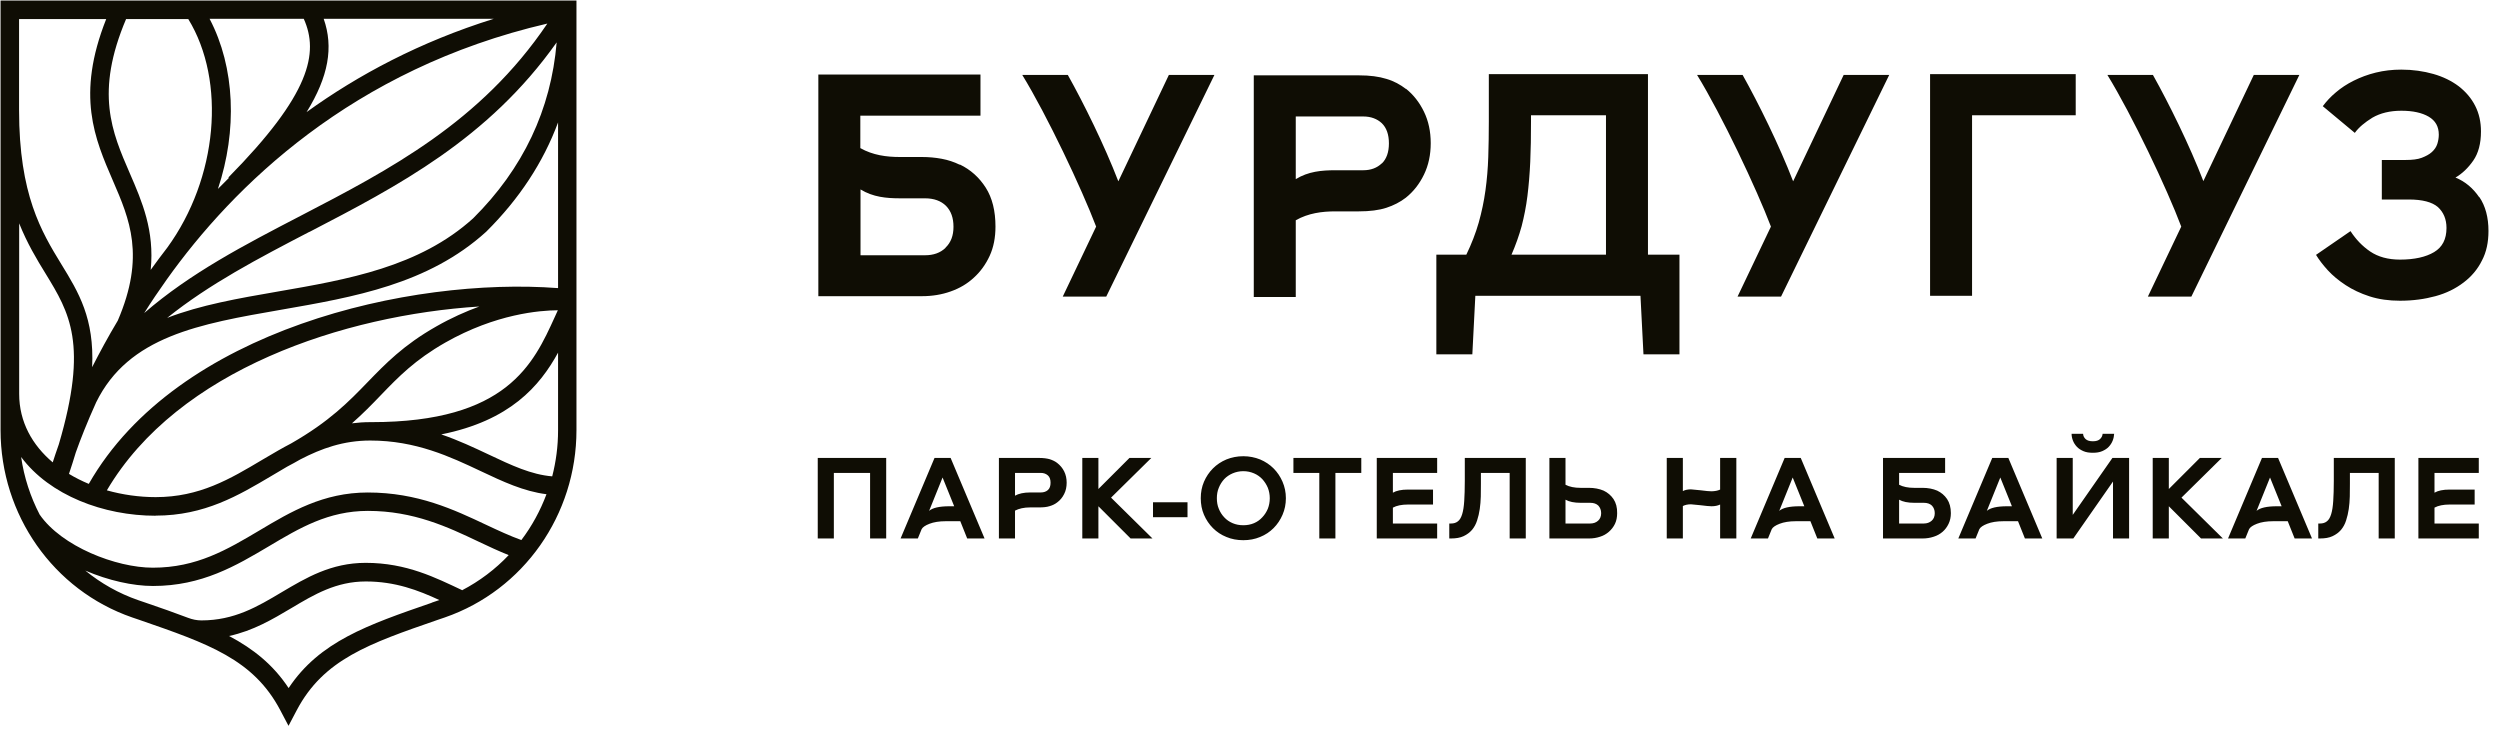 <?xml version="1.0" encoding="UTF-8"?>
<svg xmlns="http://www.w3.org/2000/svg" width="617" height="180" viewBox="0 0 617 180" fill="none">
  <g clip-path="url(#clip0_969_143)">
    <path d="M275.984 44.7C272.561 35.82 267.472 25.525 263.54 18.499H252.298C258.405 28.453 266.963 46.554 270.525 55.923L262.291 73.195H273.023L299.717 18.499H288.474L276.03 44.7H275.984ZM442.526 44.7C439.102 35.82 434.013 25.525 430.081 18.499H418.84C424.946 28.453 433.503 46.554 437.065 55.923L428.831 73.195H439.565L466.257 18.499H455.015L442.57 44.7H442.526ZM543.79 44.7C540.369 35.82 535.281 25.525 531.345 18.499H520.107C526.213 28.453 534.817 46.554 538.332 55.923L530.098 73.195H540.83L567.477 18.499H556.235L543.79 44.7ZM341.027 40.309C339.871 41.431 338.345 42.017 336.447 42.017H329.554C326.176 42.017 322.893 42.309 319.794 44.212V28.745H336.447C338.345 28.745 339.871 29.331 341.027 30.404C342.184 31.527 342.785 33.185 342.785 35.381C342.785 37.577 342.184 39.236 341.027 40.358M346.996 21.963C345.608 20.89 344.035 20.012 342.184 19.475C340.335 18.889 338.067 18.597 335.385 18.597H309.432V73.293H319.794V54.361C322.893 52.605 326.27 52.166 329.554 52.166H335.338C338.067 52.166 340.335 51.873 342.137 51.287C343.941 50.702 345.561 49.872 346.949 48.799C348.845 47.287 350.327 45.384 351.436 43.09C352.548 40.797 353.103 38.211 353.103 35.332C353.103 32.454 352.548 29.867 351.436 27.574C350.327 25.281 348.845 23.378 346.949 21.866M233.377 61.144C232.082 62.412 230.37 62.998 228.289 62.998H212.375V46.75C215.474 48.653 218.805 48.945 222.136 48.945H228.289C230.509 48.945 232.221 49.58 233.47 50.799C234.719 52.068 235.32 53.776 235.32 55.972C235.32 58.167 234.673 59.875 233.331 61.144M236.847 40.651C235.459 39.968 233.979 39.48 232.406 39.187C230.833 38.894 229.214 38.748 227.502 38.748H222.09C218.805 38.748 215.428 38.309 212.328 36.552V28.55H241.982V18.401H201.966V73.097H227.548C230.093 73.097 232.452 72.707 234.626 71.927C236.847 71.146 238.744 70.024 240.363 68.511C241.982 67.047 243.277 65.242 244.249 63.144C245.22 61.046 245.683 58.606 245.683 55.923C245.683 52.068 244.896 48.848 243.277 46.311C241.658 43.773 239.53 41.87 236.893 40.602M611.887 48.702C610.361 46.457 608.418 44.798 606.012 43.822C607.679 42.846 609.158 41.431 610.408 39.626C611.658 37.821 612.303 35.43 612.303 32.454C612.303 30.112 611.843 28.014 610.871 26.111C609.9 24.208 608.556 22.646 606.798 21.28C605.041 19.963 602.96 18.938 600.554 18.255C598.148 17.572 595.513 17.182 592.643 17.182C590.421 17.182 588.341 17.426 586.351 17.913C584.362 18.401 582.557 19.084 580.893 19.914C579.226 20.744 577.748 21.719 576.497 22.793C575.203 23.866 574.138 25.037 573.261 26.208L581.169 32.795C582.143 31.429 583.622 30.209 585.518 29.038C587.463 27.916 589.823 27.33 592.643 27.33C595.466 27.33 597.731 27.818 599.398 28.794C601.062 29.77 601.895 31.234 601.895 33.234C601.895 34.015 601.757 34.796 601.525 35.528C601.293 36.259 600.833 36.943 600.184 37.528C599.536 38.114 598.702 38.553 597.687 38.943C596.669 39.333 595.328 39.48 593.755 39.48H587.833V49.238H594.494C597.872 49.238 600.231 49.872 601.663 51.092C603.051 52.361 603.794 54.069 603.794 56.264C603.794 59.045 602.775 60.997 600.739 62.217C598.702 63.437 595.882 64.071 592.32 64.071C589.359 64.071 586.906 63.388 584.963 62.071C583.021 60.753 581.401 59.045 580.107 57.045L571.594 62.9C572.334 64.12 573.305 65.388 574.508 66.706C575.711 68.023 577.193 69.243 578.904 70.365C580.614 71.487 582.557 72.414 584.825 73.146C587.091 73.878 589.591 74.22 592.32 74.22C595.466 74.22 598.379 73.829 601.062 73.097C603.747 72.366 606.012 71.243 608.001 69.731C609.944 68.267 611.473 66.462 612.535 64.315C613.647 62.217 614.155 59.777 614.155 56.996C614.155 53.678 613.416 50.848 611.887 48.604M476.343 73H486.704V28.453H512.286V18.304H476.343V73ZM396.356 62.851H373.039C374.057 60.509 374.891 58.167 375.539 55.825C376.141 53.483 376.648 50.995 376.971 48.36C377.297 45.725 377.529 42.944 377.667 39.919C377.805 36.942 377.852 33.624 377.852 30.014V28.453H396.356V62.851ZM406.717 18.304H367.443V30.014C367.443 33.039 367.396 35.967 367.305 38.748C367.211 41.578 366.979 44.31 366.61 46.994C366.24 49.677 365.685 52.312 364.946 54.947C364.203 57.533 363.188 60.168 361.891 62.851H354.491V87.442H363.373L364.113 73H404.869L405.608 87.442H414.491V62.851H406.717V18.304Z" fill="#0F0D04"></path>
    <path d="M201.82 132.894H205.795V116.712H214.737V132.894H218.712V113.021H201.82V132.894ZM234.614 113.021H230.64L222.265 132.894H226.523L227.46 130.594C227.715 130.112 228.369 129.657 229.419 129.26C230.441 128.862 231.775 128.635 233.422 128.635H236.999L238.702 132.894H242.989L234.614 113.021ZM234.302 124.945C231.832 124.945 230.157 125.342 229.305 126.08L232.627 117.847L235.494 124.945H234.302ZM262.627 116.314C262.201 115.491 261.634 114.81 260.896 114.242C260.385 113.845 259.76 113.561 259.079 113.334C258.369 113.135 257.489 113.021 256.467 113.021H246.531V132.894H250.505V126.024C251.471 125.512 252.72 125.229 254.253 125.229H256.438C257.489 125.229 258.369 125.144 259.05 124.916C259.76 124.717 260.385 124.405 260.896 124.008C261.634 123.469 262.201 122.787 262.627 121.935C263.053 121.112 263.252 120.175 263.252 119.125C263.252 118.103 263.053 117.166 262.627 116.314ZM258.625 120.942C258.17 121.339 257.603 121.538 256.864 121.538H254.253C252.663 121.538 251.414 121.822 250.505 122.333V116.712H256.864C257.603 116.712 258.17 116.939 258.625 117.337C259.079 117.734 259.278 118.359 259.278 119.125C259.278 119.92 259.079 120.544 258.625 120.942ZM267.112 132.894H271.086V124.945L279.035 132.894H284.429L274.209 122.816L284.145 113.021H278.751L271.086 120.686V113.021H267.112V132.894ZM284.561 123.951V127.642H293.078V123.951H284.561ZM317.356 122.957C317.356 121.51 317.071 120.147 316.531 118.898C315.991 117.649 315.255 116.542 314.316 115.605C313.38 114.668 312.273 113.93 310.997 113.39C309.717 112.879 308.327 112.595 306.85 112.595C305.345 112.595 303.954 112.879 302.678 113.39C301.401 113.93 300.292 114.668 299.356 115.605C298.42 116.542 297.68 117.649 297.14 118.898C296.603 120.147 296.348 121.51 296.348 122.957C296.348 124.434 296.603 125.796 297.14 127.045C297.68 128.295 298.42 129.402 299.356 130.339C300.292 131.275 301.401 132.014 302.678 132.525C303.954 133.064 305.345 133.319 306.85 133.319C308.327 133.319 309.717 133.064 310.997 132.525C312.273 132.014 313.38 131.275 314.316 130.339C315.255 129.402 315.991 128.295 316.531 127.045C317.071 125.796 317.356 124.434 317.356 122.957ZM300.321 122.957C300.321 122.049 300.462 121.169 300.803 120.374C301.117 119.579 301.571 118.869 302.138 118.245C302.707 117.649 303.414 117.166 304.21 116.825C305.005 116.485 305.885 116.286 306.85 116.286C307.816 116.286 308.696 116.485 309.491 116.825C310.287 117.166 310.967 117.649 311.534 118.245C312.103 118.869 312.558 119.579 312.898 120.374C313.209 121.169 313.38 122.049 313.38 122.957C313.38 123.894 313.209 124.774 312.898 125.569C312.558 126.364 312.103 127.074 311.534 127.67C310.967 128.295 310.287 128.777 309.491 129.118C308.696 129.459 307.816 129.629 306.85 129.629C305.885 129.629 305.005 129.459 304.21 129.118C303.414 128.777 302.707 128.295 302.138 127.67C301.571 127.074 301.117 126.364 300.803 125.569C300.462 124.774 300.321 123.894 300.321 122.957ZM335.966 116.712V113.021H319.216V116.712H325.604V132.894H329.578V116.712H335.966ZM343.763 129.203V125.285C344.699 124.774 345.949 124.519 347.481 124.519H353.669V120.828H347.481C345.864 120.828 344.643 121.084 343.763 121.595V116.712H354.69V113.021H339.786V132.894H354.69V129.203H343.763ZM361.513 113.021V118.699C361.513 120.658 361.457 122.304 361.372 123.639C361.287 125.002 361.117 126.08 360.862 126.904C360.606 127.727 360.266 128.323 359.811 128.664C359.356 129.033 358.79 129.203 358.106 129.203H357.681V132.894H358.106C359.327 132.894 360.351 132.723 361.202 132.326C362.053 131.929 362.734 131.417 363.303 130.764C363.843 130.112 364.268 129.345 364.553 128.437C364.835 127.557 365.064 126.62 365.204 125.626C365.345 124.632 365.43 123.61 365.46 122.532C365.46 121.481 365.489 120.431 365.489 119.409V116.712H372.585V132.894H376.561V113.021H361.513ZM398.205 123.156C397.58 122.248 396.785 121.566 395.764 121.084C395.224 120.857 394.654 120.686 394.059 120.573C393.434 120.459 392.809 120.402 392.187 120.402H390.112C388.58 120.402 387.33 120.147 386.365 119.636V113.021H382.391V132.894H392.187C393.149 132.894 394.029 132.752 394.883 132.468C395.734 132.212 396.444 131.787 397.069 131.247C397.692 130.708 398.205 130.055 398.572 129.288C398.942 128.522 399.112 127.642 399.112 126.648C399.141 125.257 398.827 124.093 398.205 123.156ZM394.399 128.522C393.888 128.976 393.237 129.203 392.468 129.203H386.365V123.327C387.274 123.837 388.524 124.093 390.112 124.093H392.468C393.322 124.093 393.974 124.32 394.458 124.774C394.91 125.257 395.165 125.882 395.165 126.648C395.165 127.443 394.91 128.067 394.399 128.522ZM424.527 120.828C423.931 121.112 423.221 121.226 422.426 121.254C421.886 121.254 420.979 121.169 419.673 120.999C418.367 120.857 417.572 120.772 417.317 120.772C416.551 120.772 415.867 120.914 415.33 121.197V113.021H411.354V132.894H415.33V124.888C415.897 124.604 416.551 124.462 417.317 124.462C417.572 124.462 418.367 124.547 419.673 124.689C420.979 124.86 421.886 124.945 422.426 124.945C423.221 124.945 423.931 124.803 424.527 124.519V132.894H428.529V113.021H424.527V120.828ZM444.425 113.021H440.452L432.077 132.894H436.335L437.271 130.594C437.526 130.112 438.181 129.657 439.231 129.26C440.252 128.862 441.588 128.635 443.234 128.635H446.811L448.513 132.894H452.8L444.425 113.021ZM444.114 124.945C441.643 124.945 439.968 125.342 439.117 126.08L442.439 117.847L445.306 124.945H444.114ZM480.536 123.156C479.914 122.248 479.119 121.566 478.095 121.084C477.558 120.857 476.989 120.686 476.393 120.573C475.768 120.459 475.143 120.402 474.518 120.402H472.446C470.914 120.402 469.664 120.147 468.699 119.636V116.712H480.055V113.021H464.726V132.894H474.518C475.457 132.894 476.363 132.752 477.214 132.468C478.068 132.212 478.805 131.787 479.43 131.247C480.055 130.708 480.536 130.055 480.906 129.288C481.276 128.522 481.475 127.642 481.475 126.648C481.475 125.257 481.161 124.093 480.536 123.156ZM476.733 128.522C476.223 128.976 475.568 129.203 474.802 129.203H468.699V123.327C469.608 123.837 470.856 124.093 472.446 124.093H474.802C475.653 124.093 476.308 124.32 476.789 124.774C477.244 125.257 477.499 125.882 477.499 126.648C477.499 127.443 477.244 128.067 476.733 128.522ZM495.66 113.021H491.687L483.312 132.894H487.57L488.506 130.594C488.761 130.112 489.416 129.657 490.466 129.26C491.488 128.862 492.823 128.635 494.469 128.635H498.046L499.748 132.894H504.035L495.66 113.021ZM495.349 124.945C492.878 124.945 491.203 125.342 490.352 126.08L493.674 117.847L496.541 124.945H495.349ZM507.577 132.894H511.694L521.489 118.841V132.894H525.462V113.021H521.345L511.553 127.074V113.021H507.577V132.894ZM521.771 107.06H518.933C518.877 107.571 518.678 107.997 518.279 108.366C517.883 108.735 517.316 108.905 516.521 108.905C515.726 108.905 515.13 108.735 514.731 108.366C514.335 107.997 514.135 107.571 514.106 107.06H511.269C511.269 107.627 511.383 108.195 511.609 108.763C511.835 109.331 512.149 109.814 512.574 110.267C513 110.722 513.54 111.062 514.191 111.346C514.846 111.63 515.611 111.744 516.521 111.744C517.401 111.744 518.167 111.63 518.819 111.346C519.473 111.062 520.013 110.722 520.439 110.267C520.864 109.814 521.175 109.331 521.404 108.763C521.63 108.195 521.744 107.627 521.771 107.06ZM531.29 132.894H535.266V124.945L543.216 132.894H548.609L538.388 122.816L548.324 113.021H542.931L535.266 120.686V113.021H531.29V132.894ZM562.228 113.021H558.255L549.88 132.894H554.138L555.074 130.594C555.329 130.112 555.983 129.657 557.034 129.26C558.055 128.862 559.387 128.635 561.036 128.635H564.613L566.315 132.894H570.603L562.228 113.021ZM561.917 124.945C559.446 124.945 557.77 125.342 556.919 126.08L560.241 117.847L563.108 124.945H561.917ZM575.984 113.021V118.699C575.984 120.658 575.926 122.304 575.841 123.639C575.755 125.002 575.585 126.08 575.33 126.904C575.075 127.727 574.734 128.323 574.279 128.664C573.825 129.033 573.258 129.203 572.577 129.203H572.149V132.894H572.577C573.798 132.894 574.819 132.723 575.67 132.326C576.521 131.929 577.205 131.417 577.771 130.764C578.311 130.112 578.737 129.345 579.021 128.437C579.303 127.557 579.532 126.62 579.673 125.626C579.817 124.632 579.902 123.61 579.928 122.532C579.928 121.481 579.958 120.431 579.958 119.409V116.712H587.056V132.894H591.029V113.021H575.984ZM600.833 129.203V125.285C601.772 124.774 603.019 124.519 604.554 124.519H610.743V120.828H604.554C602.934 120.828 601.713 121.084 600.833 121.595V116.712H611.764V113.021H596.86V132.894H611.764V129.203H600.833Z" fill="#0F0D04"></path>
    <path d="M137.677 71.103C101.395 68.342 43.713 81.272 21.912 119.424C20.202 118.707 18.546 117.884 17.023 116.955C17.637 115.123 18.198 113.37 18.706 111.671C19.855 108.432 21.511 104.211 23.729 99.299C31.744 82.971 49.244 79.944 69.415 76.439C87.262 73.333 105.723 70.147 119.99 57.191L120.07 57.111C128.165 49.066 134.07 40.066 137.73 30.216V71.05L137.677 71.103ZM114.005 145.629C107.593 142.628 100.406 138.911 90.254 138.911C81.704 138.911 75.533 142.602 69.522 146.16C63.51 149.744 57.82 153.116 49.697 153.116C48.575 153.116 47.453 152.877 46.411 152.478C43.125 151.231 39.652 150.009 35.912 148.735L34.122 148.124C29.286 146.452 24.904 143.956 21.057 140.823C26.748 143.266 32.812 144.62 37.755 144.62C49.831 144.62 58.247 139.628 66.396 134.796C73.93 130.309 81.063 126.088 90.788 126.088C102.09 126.088 110.586 130.097 118.066 133.655C120.631 134.876 123.089 136.017 125.547 137C122.261 140.478 118.36 143.425 114.032 145.682M106.551 148.762C90.708 154.231 78.873 158.32 71.231 169.816C67.411 164.028 62.495 160.125 56.537 156.965C62.495 155.665 67.251 152.85 71.899 150.089C77.59 146.691 82.987 143.505 90.281 143.505C97.574 143.505 103.238 145.682 108.448 148.098C108.422 148.098 108.368 148.098 108.341 148.124L106.551 148.735V148.762ZM107.647 80.581C99.551 85.174 95.09 89.82 90.735 94.308C86.113 99.087 81.331 104.025 71.846 109.441C70.751 109.999 69.682 110.609 68.64 111.193C67.304 111.963 65.995 112.733 64.686 113.503C56.751 118.229 49.244 122.69 38.423 122.69C34.362 122.69 30.247 122.105 26.374 121.017C43.927 91.201 84.964 77.767 118.307 75.643C114.967 76.864 111.36 78.457 107.647 80.581ZM91.376 104.184C89.8 104.184 88.304 104.29 86.861 104.476C89.586 102.087 91.83 99.777 94.048 97.467C98.349 93.007 102.41 88.812 109.918 84.537C122.394 77.448 133.268 76.599 137.677 76.572C137.436 77.103 137.169 77.661 136.928 78.218C131.665 89.794 125.12 104.184 91.697 104.184H91.376ZM136.287 117.565C131.104 117.141 126.215 114.831 120.604 112.176C116.998 110.477 113.177 108.671 108.902 107.211C125.868 103.812 133.188 95.316 137.73 87.033V106.228C137.73 110.131 137.222 113.928 136.287 117.565ZM38.423 127.256C50.499 127.256 58.888 122.265 67.037 117.433C68.319 116.663 69.602 115.919 70.857 115.176C72.006 114.565 73.102 113.981 74.144 113.37C79.327 110.689 84.75 108.724 91.376 108.724C102.651 108.724 111.146 112.733 118.627 116.264C124.078 118.84 129.261 121.282 134.871 121.973C133.348 126.035 131.265 129.858 128.673 133.283C125.868 132.274 123.009 130.947 120.017 129.539C112.082 125.796 103.105 121.548 90.762 121.548C79.781 121.548 71.766 126.3 64.018 130.92C56.056 135.646 48.549 140.106 37.729 140.106C28.618 140.106 15.206 134.849 9.783 126.991C7.512 122.61 5.935 117.804 5.214 112.786C12.267 122.265 25.599 127.283 38.396 127.283M4.733 55.12C6.71 60.058 9.034 63.934 11.279 67.572C17.13 77.156 21.832 84.882 14.511 109.68C13.897 111.432 13.389 112.919 13.015 114.114C7.992 109.866 4.733 104.158 4.733 97.228V55.093V55.12ZM4.733 4.701H26.213C18.733 23.552 23.381 34.225 27.87 44.606C31.984 54.111 35.912 63.191 29.072 79.121C26.668 83.13 24.584 87.006 22.74 90.617C23.301 78.59 19.427 72.191 15.153 65.235C10.237 57.191 4.706 48.084 4.706 27.163V4.701H4.733ZM76.361 57.244C98.082 45.96 120.498 34.331 137.383 10.463C135.993 27.056 129.1 41.632 116.784 53.872C103.505 65.899 85.739 68.979 68.56 71.953C58.888 73.625 49.457 75.271 41.255 78.457C51.701 70.067 63.804 63.748 76.361 57.217M56.377 43.81L56.484 43.916C55.575 44.818 54.667 45.721 53.785 46.624C58.594 32.207 58.033 16.649 51.728 4.648H74.972C78.739 13.065 76.602 23.286 56.35 43.81M75.667 27.667C81.09 18.879 82.346 11.631 79.888 4.648H121.833C103.666 10.33 88.384 18.481 75.667 27.667ZM135.085 5.816C118.627 30.189 96.078 41.898 74.25 53.235C60.331 60.456 46.946 67.412 35.591 77.262C37.301 74.528 39.171 71.767 41.175 68.952C57.472 46.093 86.861 17.021 135.085 5.816ZM31.156 4.701H46.465C55.869 20.047 53.732 44.022 41.282 61.12C39.892 62.926 38.557 64.704 37.301 66.457C37.274 66.51 37.248 66.563 37.194 66.589C38.156 56.925 35.084 49.783 32.038 42.774C27.603 32.552 23.408 22.861 31.129 4.675M0.138 0.135V106.149C0.138 127.07 13.176 145.655 32.599 152.373L34.389 152.983C51.354 158.851 62.548 162.7 69.174 175.285L71.205 179.135L73.235 175.285C79.861 162.727 91.055 158.851 108.021 152.983L109.811 152.373C129.207 145.655 142.272 127.07 142.272 106.149V0.135H0.138Z" fill="#0F0D04"></path>
  </g>
  <defs>
    <clipPath id="clip0_969_143">
      <rect width="616.229" height="179" fill="white" transform="translate(0.138 0.135)"></rect>
    </clipPath>
  </defs>
</svg>
